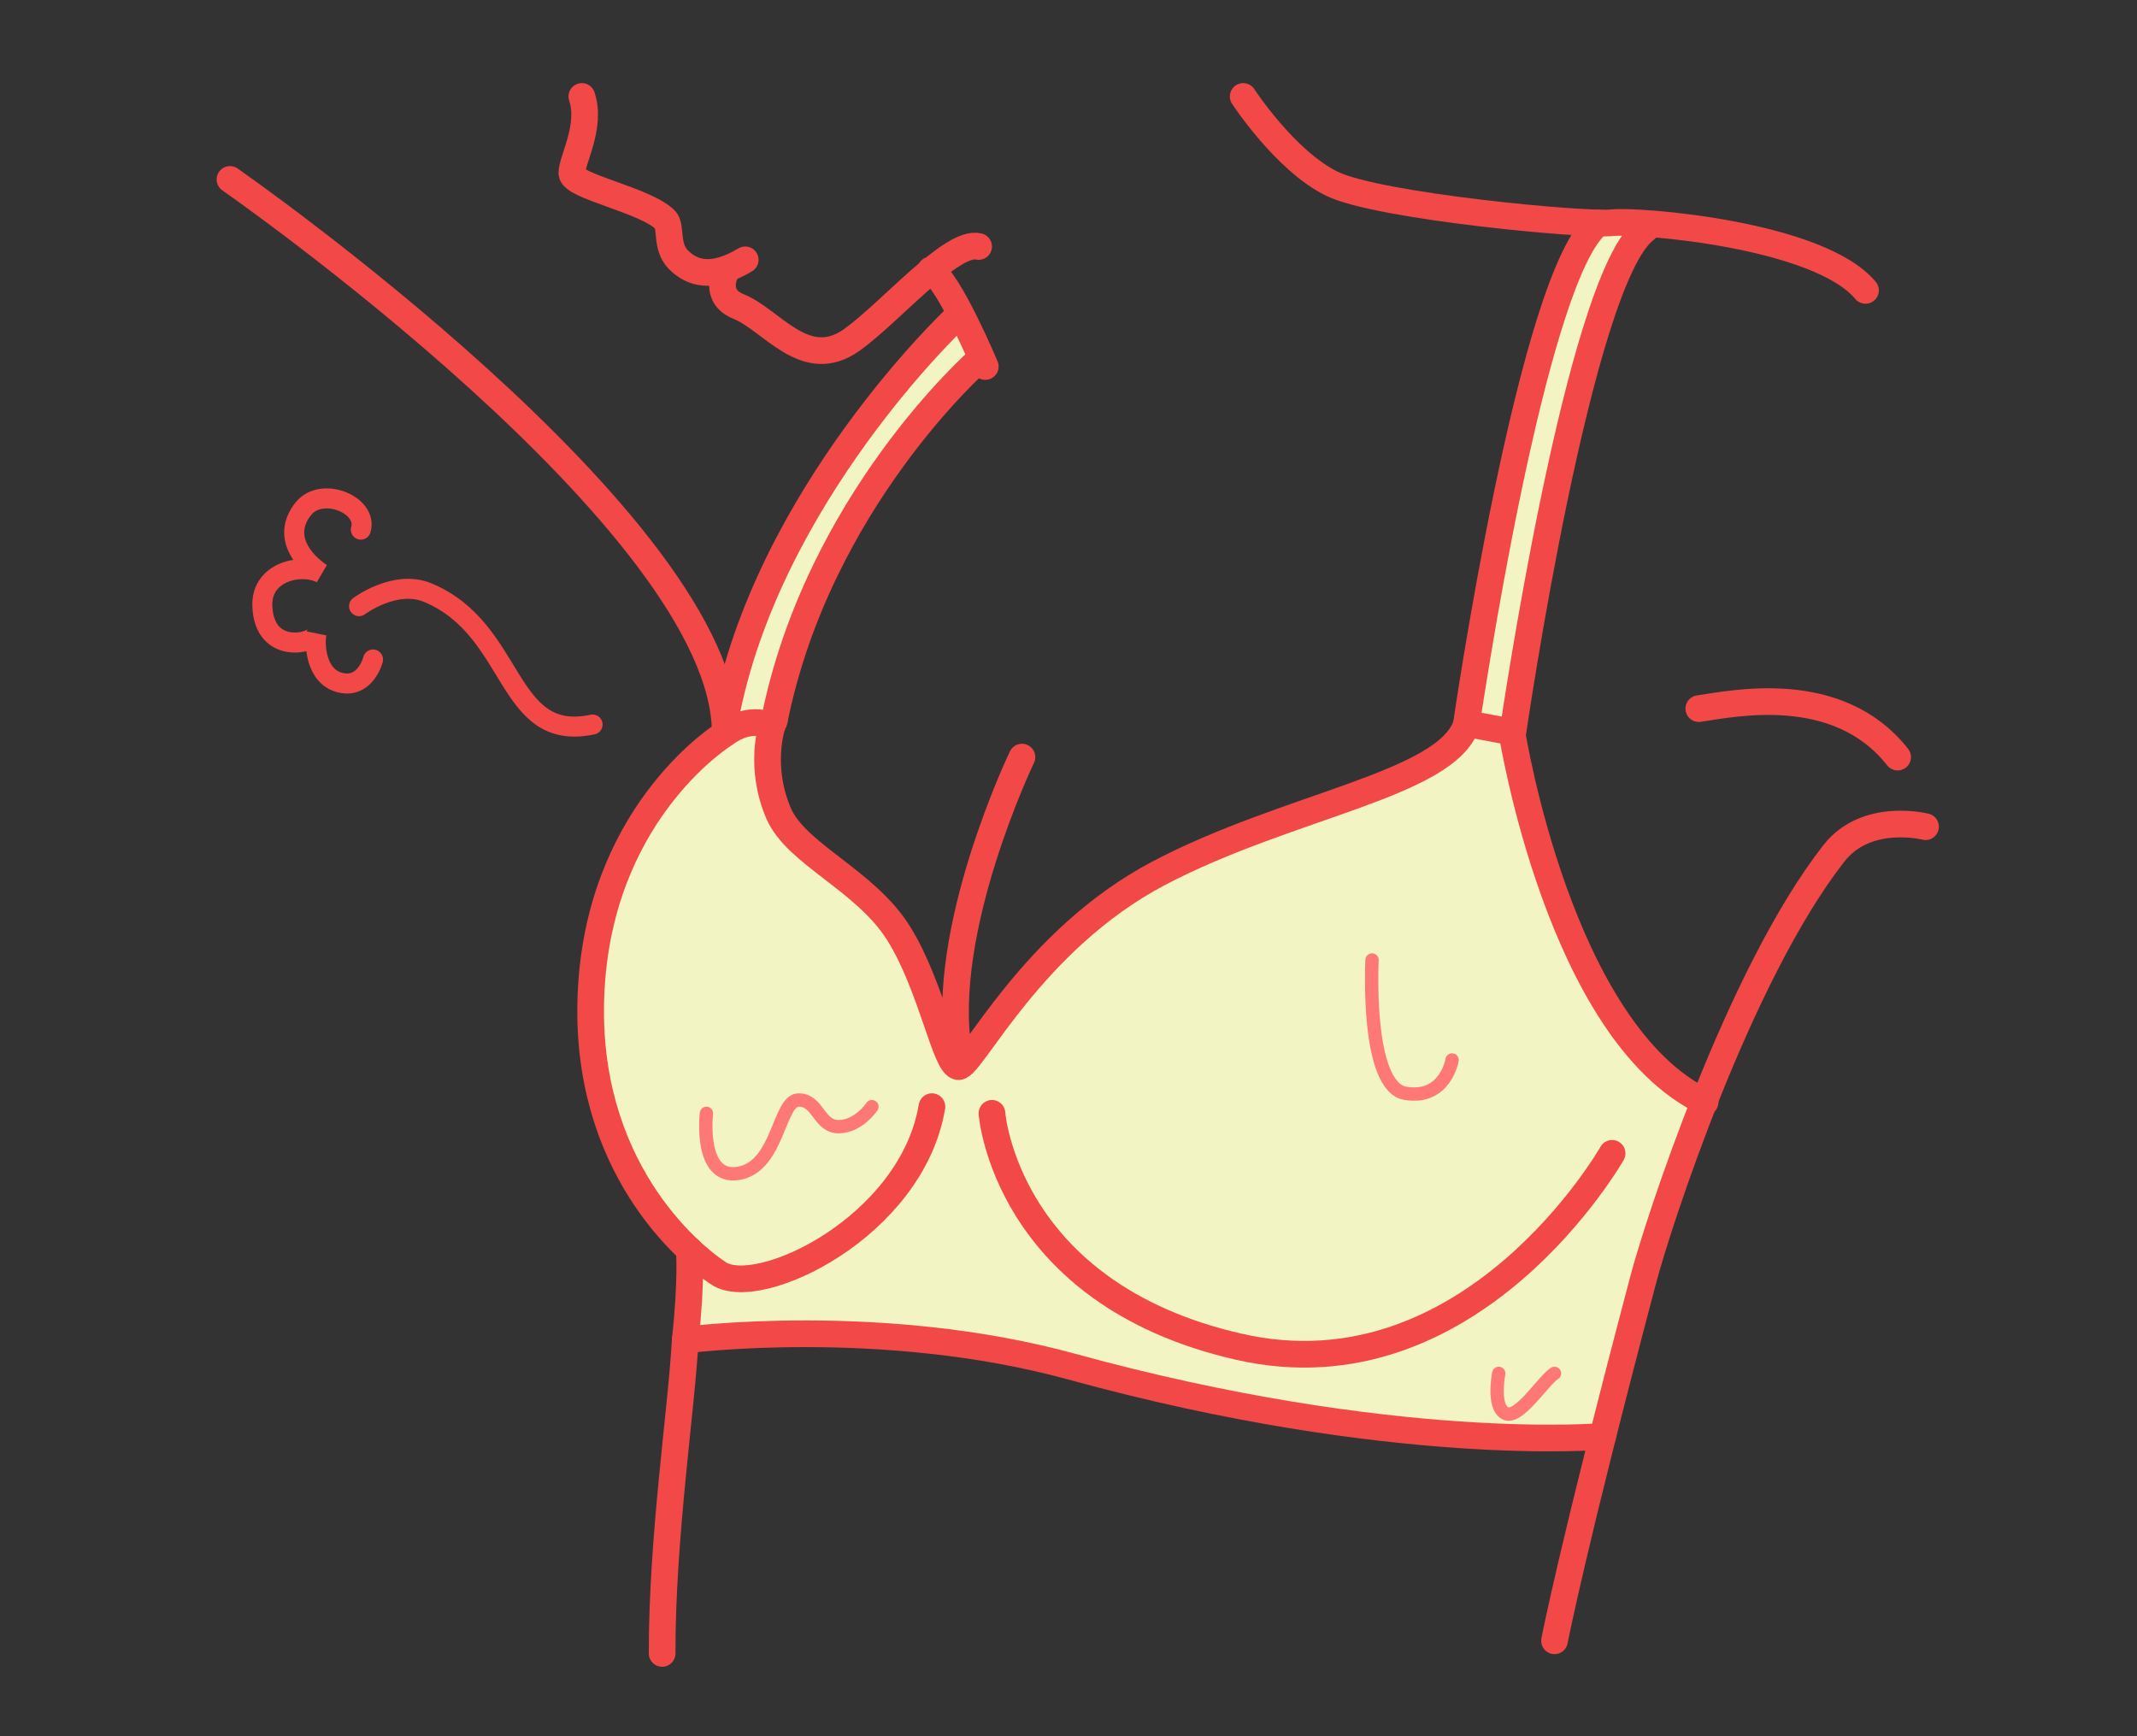 <svg version="1.1" xmlns="http://www.w3.org/2000/svg" x="0" y="0" width="320" height="260" viewBox="0 0 320 260" xml:space="preserve"><rect x="0" y="0" width="320" height="260" fill="#333333" stroke="none"/><style type="text/css">.st1{fill:#f3f4c3}.st41,.st74{fill:none;stroke-linecap:round;stroke-miterlimit:10;stroke:#f24848;stroke-width:2.996}.st74{stroke-width:3.994}</style><g id="塗り"><g id="塗り_4_"><path class="st1" d="M108.797 106.664c.865-6.43 8.793-24.168 10.551-27.696 3.752-11.604 23.546-30.601 24.545-30.601.999 0 2.007 3.524 2.007 4.522 0 1.412-15.417 19.442-19.33 25.962-2.996 4.993-10.984 29.956-10.984 29.956l-6.789-2.143z"/><path class="st1" d="M102.605 200.673s.999-6.99.999-11.982c0 0-12.655-13.292-14.315-27.615-1.662-14.324-.058-31.47 11.622-44.365s14.676-6.905 14.676-6.905-3.327 8.104 2.331 14.037c5.658 5.933 12.303 11.437 16.13 15.733 5.504 6.177 6.503 19.158 9.498 20.157 2.996.999 12.981-21.968 30.955-29.956 10.286-4.571 35.814-12.161 40.269-15.981 4.334-3.717 4.512-5.346 5.178-5.379.666-.033 6.477 1.389 6.477 1.389s8.613 27.013 9.985 31.953c4.993 17.974 18.782 23.571 18.782 23.571s-8.25 24.066-10.02 28.706c-1.77 4.64-5.181 21.064-5.181 21.064-10.798-.735-22.551.148-33.452-1.355-12.142-1.674-19.549-2.576-28.96-5.028-53.628-13.972-73.347-5.612-74.974-8.044z"/><path class="st1" d="M239.404 33.357l7.99.559s-8.17-2.996-21.06 75.889l-6.387-1.389c-.001 0 9.471-66.072 19.457-75.059z"/></g></g><g id="あしらい"><g id="あしらい_8_"><path d="M105.783 166.722s-1.181 9.985 4.81 8.987c5.991-.999 5.991-10.984 8.987-10.984 2.996 0 2.996 3.994 5.991 3.994 2.996 0 4.993-2.996 4.993-2.996m74.891-21.967s-.999 18.972 4.993 19.971c5.991.999 6.99-4.993 6.99-4.993m6.989 46.932s-.999 4.993.999 5.991c1.997.999 5.715-4.993 7.351-5.991" stroke="#ff7878" stroke-width="1.997" stroke-linejoin="round" fill="none" stroke-linecap="round" stroke-miterlimit="10"/><g><path class="st41" d="M53.768 90.774s5.398-4.052 10.263-2.035c13.345 5.532 11.523 22.559 24.705 19.76"/><path class="st41" d="M55.86 98.761s-1.091 4.355-4.859 3.48c-3.768-.875-3.919-5.826-3.605-7.387-.315 1.56-7.91 3.309-8.115-4.186-.139-5.073 5.839-6.392 8.853-4.8-2.688-1.759-5.984-5.575-2.716-9.677 2.749-3.45 9.714-.598 8.616 3.124"/></g></g></g><g id="Line"><g id="Line_3_"><path class="st74" d="M87.127 14.445c1.498 4.493-1.498 9.486-1.498 11.483s10.984 3.994 13.98 6.99c.999.999 0 3.994 1.997 5.991 1.997 1.997 4.993 2.996 9.985 0m-2.995 1.997s-1.754 3.492 1.997 4.993c4.993 1.997 9.985 9.985 16.975 4.993 5.746-4.104 14.978-14.978 18.972-13.98m.999 17.974s-5.411-12.915-8.197-14.446m-30.746 69.413s-17.974 10.937-19.971 36.899 12.981 39.942 18.972 43.936 28.958-6.99 31.953-24.964M34.438 26.87s74.359 51.717 74.158 82.982m110.975-1.322c-2.996 8.987-26.67 12.034-46.069 22.245-18.972 9.985-27.959 28.958-29.956 28.958s-3.994-11.982-8.987-19.971c-4.993-7.988-15.336-11.817-17.974-17.974-2.996-6.99-.999-12.981-.999-12.981s-2.996-1.902-6.99 1.045m146.732 55.19c-21.801-10.376-28.904-55.236-28.904-55.236m-73.393 3.571s-12.482 25.946-9.486 44.14m4.993 9.205s1.997 26.961 36.946 34.949c34.949 7.988 55.918-28.958 55.918-28.958"/><path d="M103.211 187.148s.392 4.538-.606 13.525c0 0 29.401-3.838 57.915 3.994 48.124 13.219 79.468 10.433 79.468 10.433" fill="none" stroke="#f24848" stroke-width="3.994" stroke-linecap="round" stroke-linejoin="round" stroke-miterlimit="10"/><path class="st74" d="M99.15 247.604c-.04-17.361 2.947-36.96 3.455-46.931m130.172 45.039s2.634-13.806 13.317-54.206c2.167-8.195 14.208-45.435 28.525-63.727 4.886-6.243 13.715-3.981 13.715-3.981M186.156 14.445s6.325 9.686 13.311 13.081c6.986 3.395 37.942 6.271 41.936 5.831 3.994-.439 30.955 1.728 37.945 10.13M146.541 53.954s-24.068 21.115-30.611 54.02m27.151-60.311s-28.237 26.559-34.485 60.034m110.975.833s9.848-67.744 19.833-75.173m-12.842 76.172s9.848-67.744 19.833-75.173m7.988 71.759c5.112-.736 20.788-4.151 29.775 7.262"/><line class="st74" x1="219.946" y1="108.416" x2="225.918" y2="109.529"/></g></g></svg>